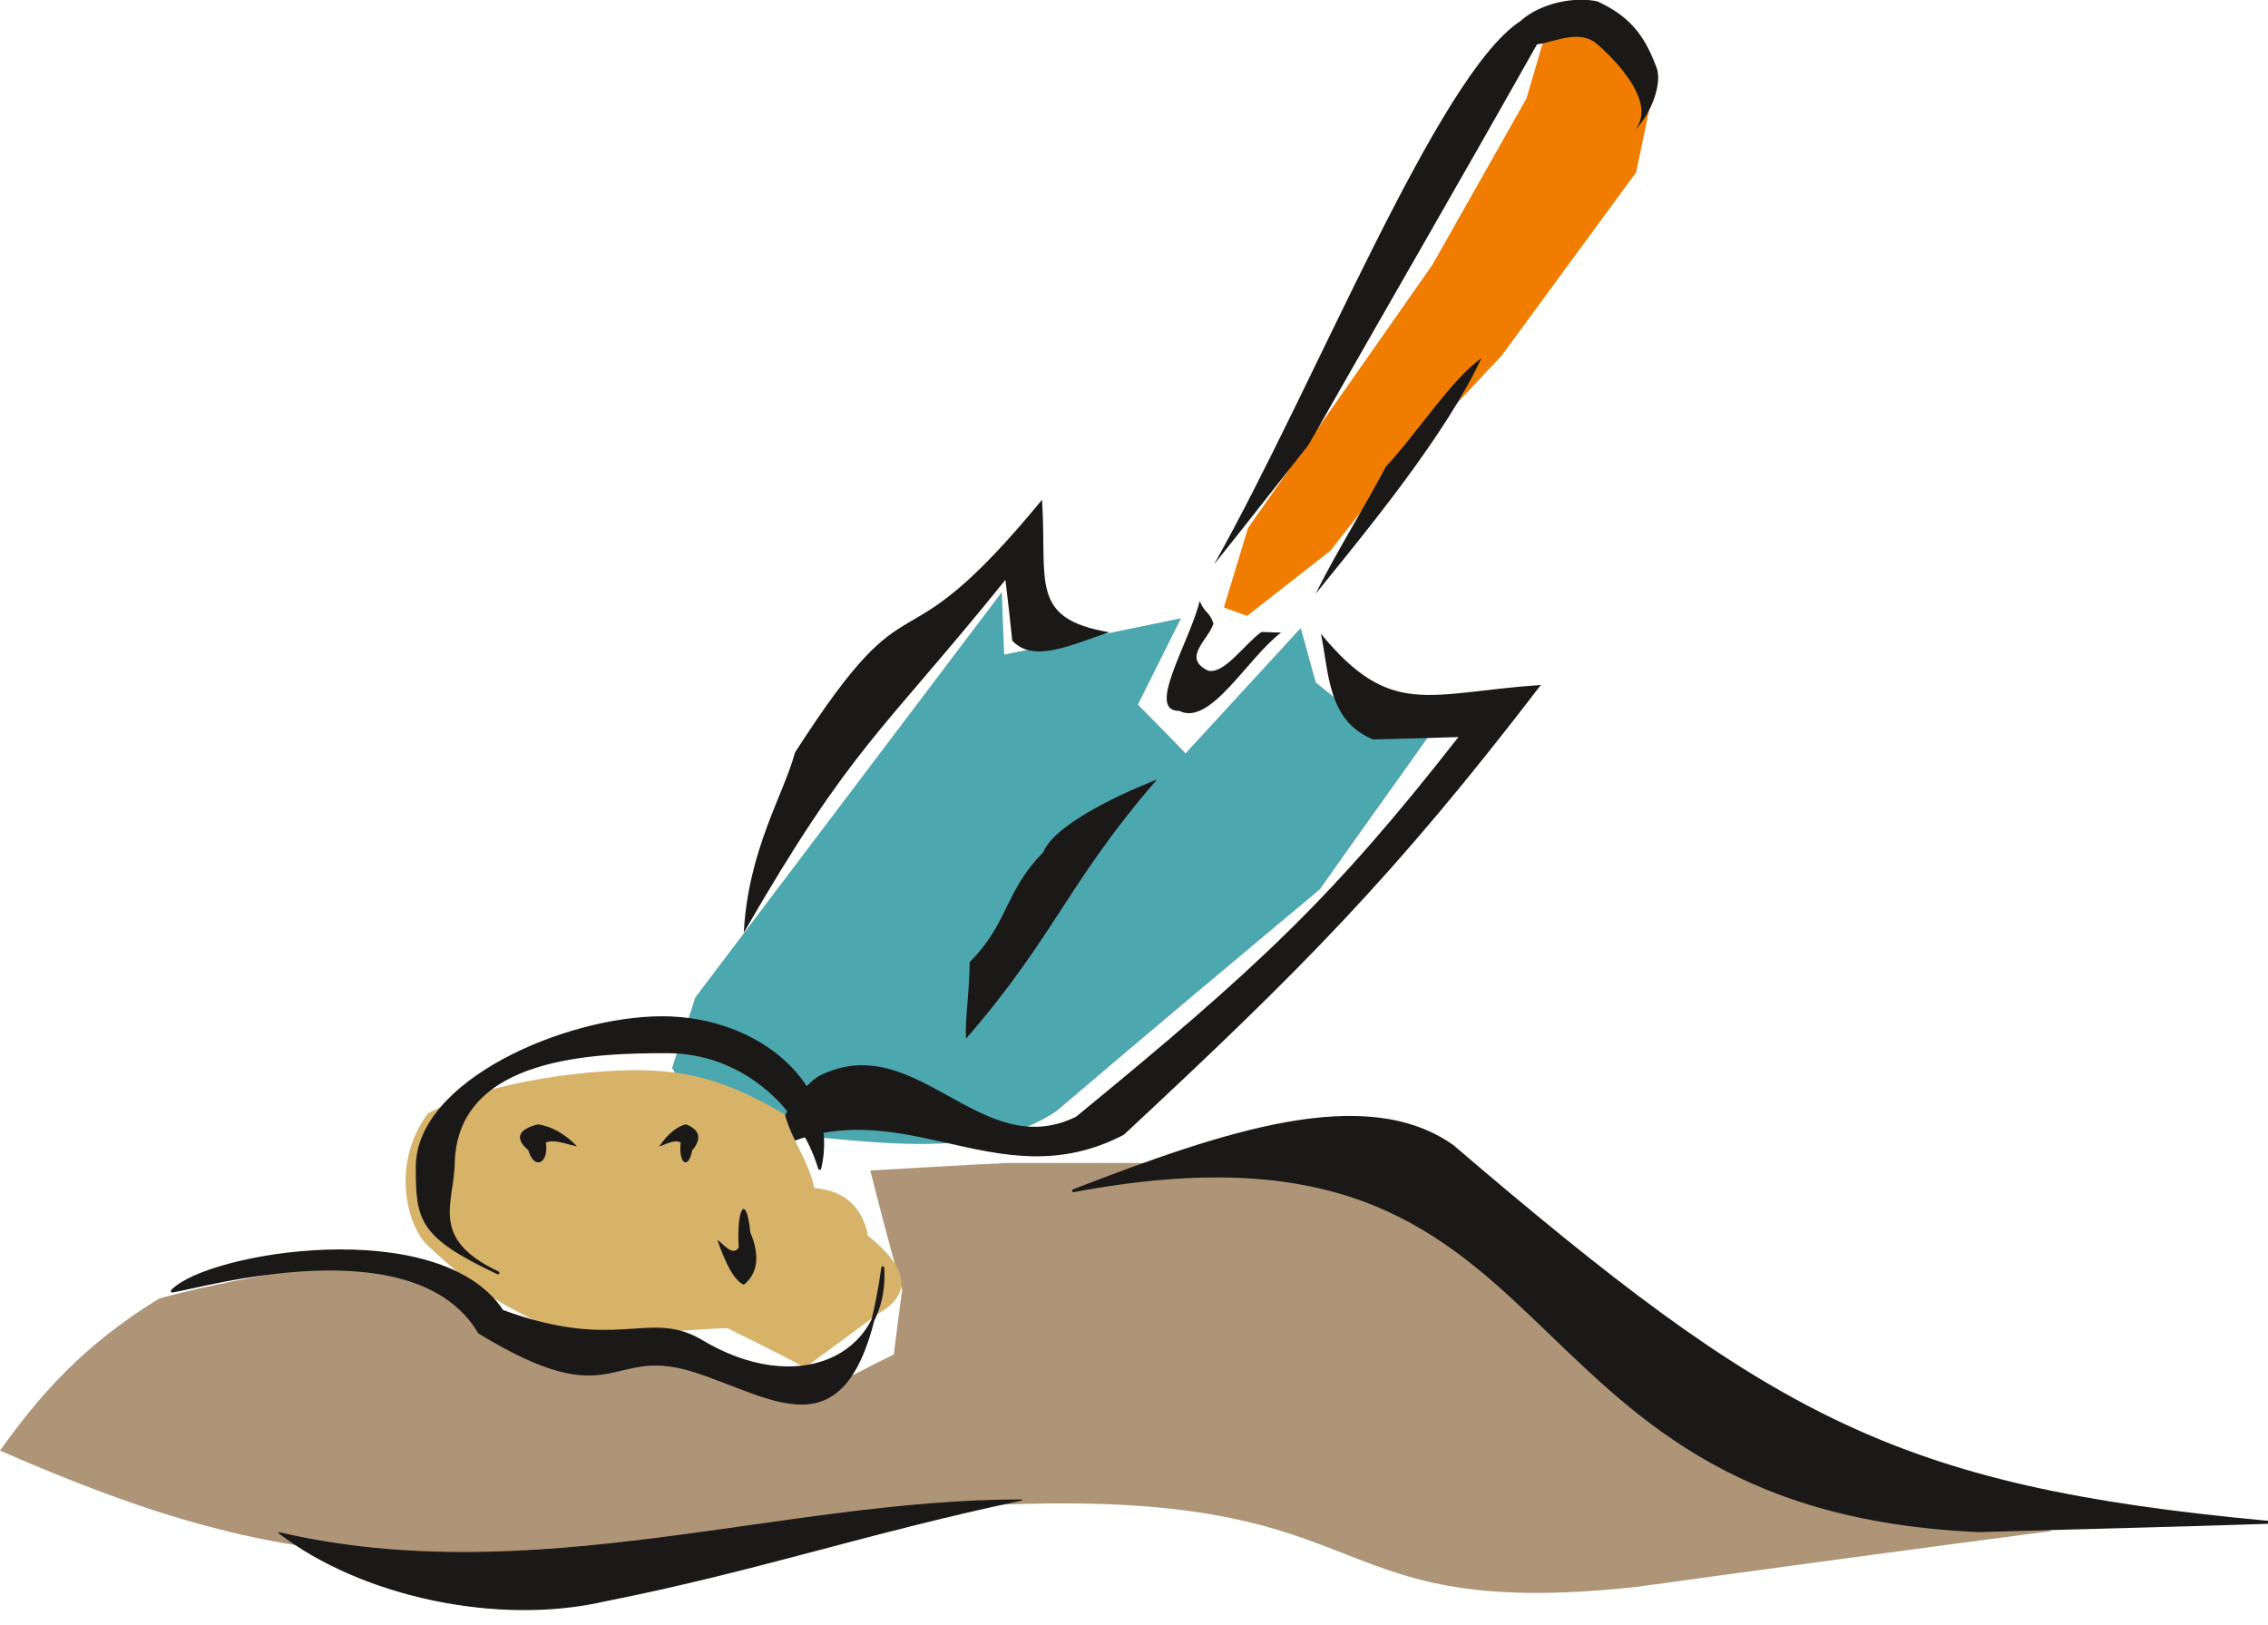 <svg xmlns="http://www.w3.org/2000/svg" version="1.2" width="288" height="54.58mm" viewBox="0 0 7620 5458" preserveAspectRatio="xMidYMid" fill-rule="evenodd" stroke-width="28.222" stroke-linejoin="round" xml:space="preserve"><defs class="ClipPathGroup"><clipPath id="a" clipPathUnits="userSpaceOnUse"><path d="M0 0h7620v5458H0z"/></clipPath></defs><g class="SlideGroup"><g class="Slide" clip-path="url(#a)"><g class="Page"><g class="com.sun.star.drawing.ClosedBezierShape"><path class="BoundingBox" fill="none" d="M0 3907h6896v1446H0z"/><path fill="#AE9577" d="M2924 3932c150-8 302-18 455-25h724c203 40 411 83 617 129 383 278 768 555 1154 837 338 89 678 179 1021 270-467 61-932 124-1397 188-1146 124-791-367-2307-267-437 89-765 69-1204 160-832 38-1236-23-1987-351 124-173 269-348 535-511 272-73 397-76 663-148 226 64 379 110 493 202 352 88 700 177 1048 269 89-46 177-92 264-135 10-74 18-147 28-216-38-135-74-270-107-402Z"/></g><g class="com.sun.star.drawing.ClosedBezierShape"><path class="BoundingBox" fill="none" d="M2258 1989h2636v1856H2258z"/><path fill="#4DA7AF" d="M3366 1989c2 71 5 139 8 210l594-122c-48 97-97 193-145 290 53 53 107 108 160 164 130-141 258-281 387-421 18 61 33 122 51 183 69 56 137 110 208 166 87-39 176-77 264-117-152 216-307 430-459 646-298 249-593 496-885 745-295 198-758 71-1165 58-40-68-83-137-126-203 25-79 53-157 78-237l1030-1362Z"/></g><g class="com.sun.star.drawing.PolyPolygonShape"><path class="BoundingBox" fill="none" d="M4112 97h1452v1973H4112z"/><path fill="#F07C00" d="m4193 1774-81 267 78 28 280-219 205-262 370-393 452-616 66-315-178-167-201 45-55 188-316 559-620 885Z"/></g><g class="com.sun.star.drawing.ClosedBezierShape"><path class="BoundingBox" fill="none" d="M4078-2h1495v1899H4078z"/><path fill="#1B1918" d="M5488 442c66-64 96-168 78-214-43-117-96-175-198-223-71-17-189 2-260 66-279 183-687 1217-1029 1825 106-132 210-266 317-401 255-448 514-895 768-1346 57-7 138-50 197-5 61 51 216 206 127 298Z"/></g><g class="com.sun.star.drawing.ClosedBezierShape"><path class="BoundingBox" fill="none" d="M3920 2019h386v378h-386z"/><path fill="#1B1918" d="M4031 2019c-36 142-182 371-69 369 104 53 227-175 342-263-23 0-46-2-66-2-59 43-125 143-179 130-89-43 0-102 18-158-13-41-31-36-46-76Z"/></g><g class="com.sun.star.drawing.ClosedBezierShape"><path class="BoundingBox" fill="none" d="M4420 1204h558v793h-558z"/><path fill="#1B1918" d="M4420 1995c180-222 437-534 557-791-97 66-214 249-321 364-79 150-160 275-236 427Z"/></g><g class="com.sun.star.drawing.ClosedBezierShape"><path class="BoundingBox" fill="none" d="M2588 2129h2590v1757H2588z"/><path fill="#1B1918" d="M4438 2129c236 287 360 198 739 172-493 644-808 959-1401 1511-432 226-754-170-1188 56 25-112 114-226 165-254 325-163 541 297 863 137 611-501 862-735 1284-1275-97 3-193 6-287 8-153-63-147-221-175-355Z"/></g><g class="com.sun.star.drawing.ClosedBezierShape"><path class="BoundingBox" fill="none" d="M2499 1679h1230v1455H2499z"/><path fill="#1B1918" d="M3727 2124c-271-46-208-171-226-445-506 615-415 203-830 849-38 142-157 326-172 605 366-633 458-664 879-1185 8 68 16 135 23 204 72 79 207 10 326-28Z"/></g><g class="com.sun.star.drawing.ClosedBezierShape"><path class="BoundingBox" fill="none" d="M3245 2619h644v871h-644z"/><path fill="#1B1918" d="M3258 3232c-2 120-17 199-12 257 302-349 341-524 641-870-28 10-337 132-382 244-130 132-117 239-247 369Z"/></g><g class="com.sun.star.drawing.ClosedBezierShape"><path class="BoundingBox" fill="none" d="M1363 3595h1667v1000H1363z"/><path fill="#D7B369" d="M2736 3991c-20-94-74-156-99-247-155-91-275-137-435-147-176-12-557 30-765 144-129 177-64 385 0 443 160 150 241 200 485 311 86 0 435-33 522-33 89 43 175 87 261 132 82-61 163-119 244-180 117-66 104-153-33-263-18-96-79-152-180-160Z"/></g><g class="com.sun.star.drawing.ClosedBezierShape"><path class="BoundingBox" fill="none" d="M1397 3413h1374v869H1397z"/><path fill="#1B1918" d="M1673 4276c-264-124-271-180-271-356 0-285 497-501 823-501s595 232 529 506c-66-218-267-392-511-392-242 0-704 10-720 367 0 139-91 262 150 376Z"/><path fill="none" stroke="#1B1918" stroke-width="10" stroke-linejoin="miter" d="M1673 4276c-264-124-271-180-271-356 0-285 497-501 823-501s595 232 529 506c-66-218-267-392-511-392-242 0-704 10-720 367 0 139-91 262 150 376Z"/></g><g class="com.sun.star.drawing.ClosedBezierShape"><path class="BoundingBox" fill="none" d="M565 4196h2408v524H565z"/><path fill="#1B1918" d="M579 4337c119-126 897-254 1108 68 386 142 490 0 663 97 329 201 633 58 616-243-92 659-348 434-642 343-284-85-256 152-713-126-216-365-936-153-1032-139Z"/><path fill="none" stroke="#1B1918" stroke-width="10" stroke-linejoin="miter" d="M579 4337c119-126 897-254 1108 68 386 142 490 0 663 97 329 201 633 58 616-243-92 659-348 434-642 343-284-85-256 152-713-126-216-365-936-153-1032-139Z"/></g><g class="com.sun.star.drawing.ClosedBezierShape"><path class="BoundingBox" fill="none" d="M1747 3776h194v130h-194z"/><path fill="#1B1918" d="M1808 3777c-70 17-78 49-33 87 20 69 70 44 59-26 31-12 74 8 105 13-43-44-87-67-131-74Z"/></g><g class="com.sun.star.drawing.ClosedBezierShape"><path class="BoundingBox" fill="none" d="M2215 3776h133v130h-133z"/><path fill="#1B1918" d="M2304 3777c47 17 55 49 22 87-14 69-47 44-39-26-21-12-52 8-72 13 30-44 61-67 89-74Z"/></g><g class="com.sun.star.drawing.ClosedBezierShape"><path class="BoundingBox" fill="none" d="M2410 4061h133v256h-133z"/><path fill="#1B1918" d="M2499 4316c47-38 55-97 22-176-14-134-47-83-39 51-21 31-52-13-72-26 30 87 59 138 89 151Z"/></g><g class="com.sun.star.drawing.ClosedBezierShape"><path class="BoundingBox" fill="none" d="M3605 3749h4018v1400H3605z"/><path fill="#1B1918" d="M3607 4000c513-198 980-355 1272-150 1065 910 1482 1148 2742 1264-325 11-648 18-971 28-1682-73-1306-1469-3043-1142Z"/><path fill="none" stroke="#1B1918" stroke-width="10" stroke-linejoin="miter" d="M3607 4000c513-198 980-355 1272-150 1065 910 1482 1148 2742 1264-325 11-648 18-971 28-1682-73-1306-1469-3043-1142Z"/></g><g class="com.sun.star.drawing.ClosedBezierShape"><path class="BoundingBox" fill="none" d="M928 5037h2506v373H928z"/><path fill="#1B1918" d="M937 5149c279 214 736 311 1094 229 514-102 880-229 1401-339-808 0-1640 309-2495 110Z"/><path fill="none" stroke="#1B1918" stroke-width="4" stroke-linejoin="miter" d="M937 5149c279 214 736 311 1094 229 514-102 880-229 1401-339-808 0-1640 309-2495 110Z"/></g></g></g></g></svg>

